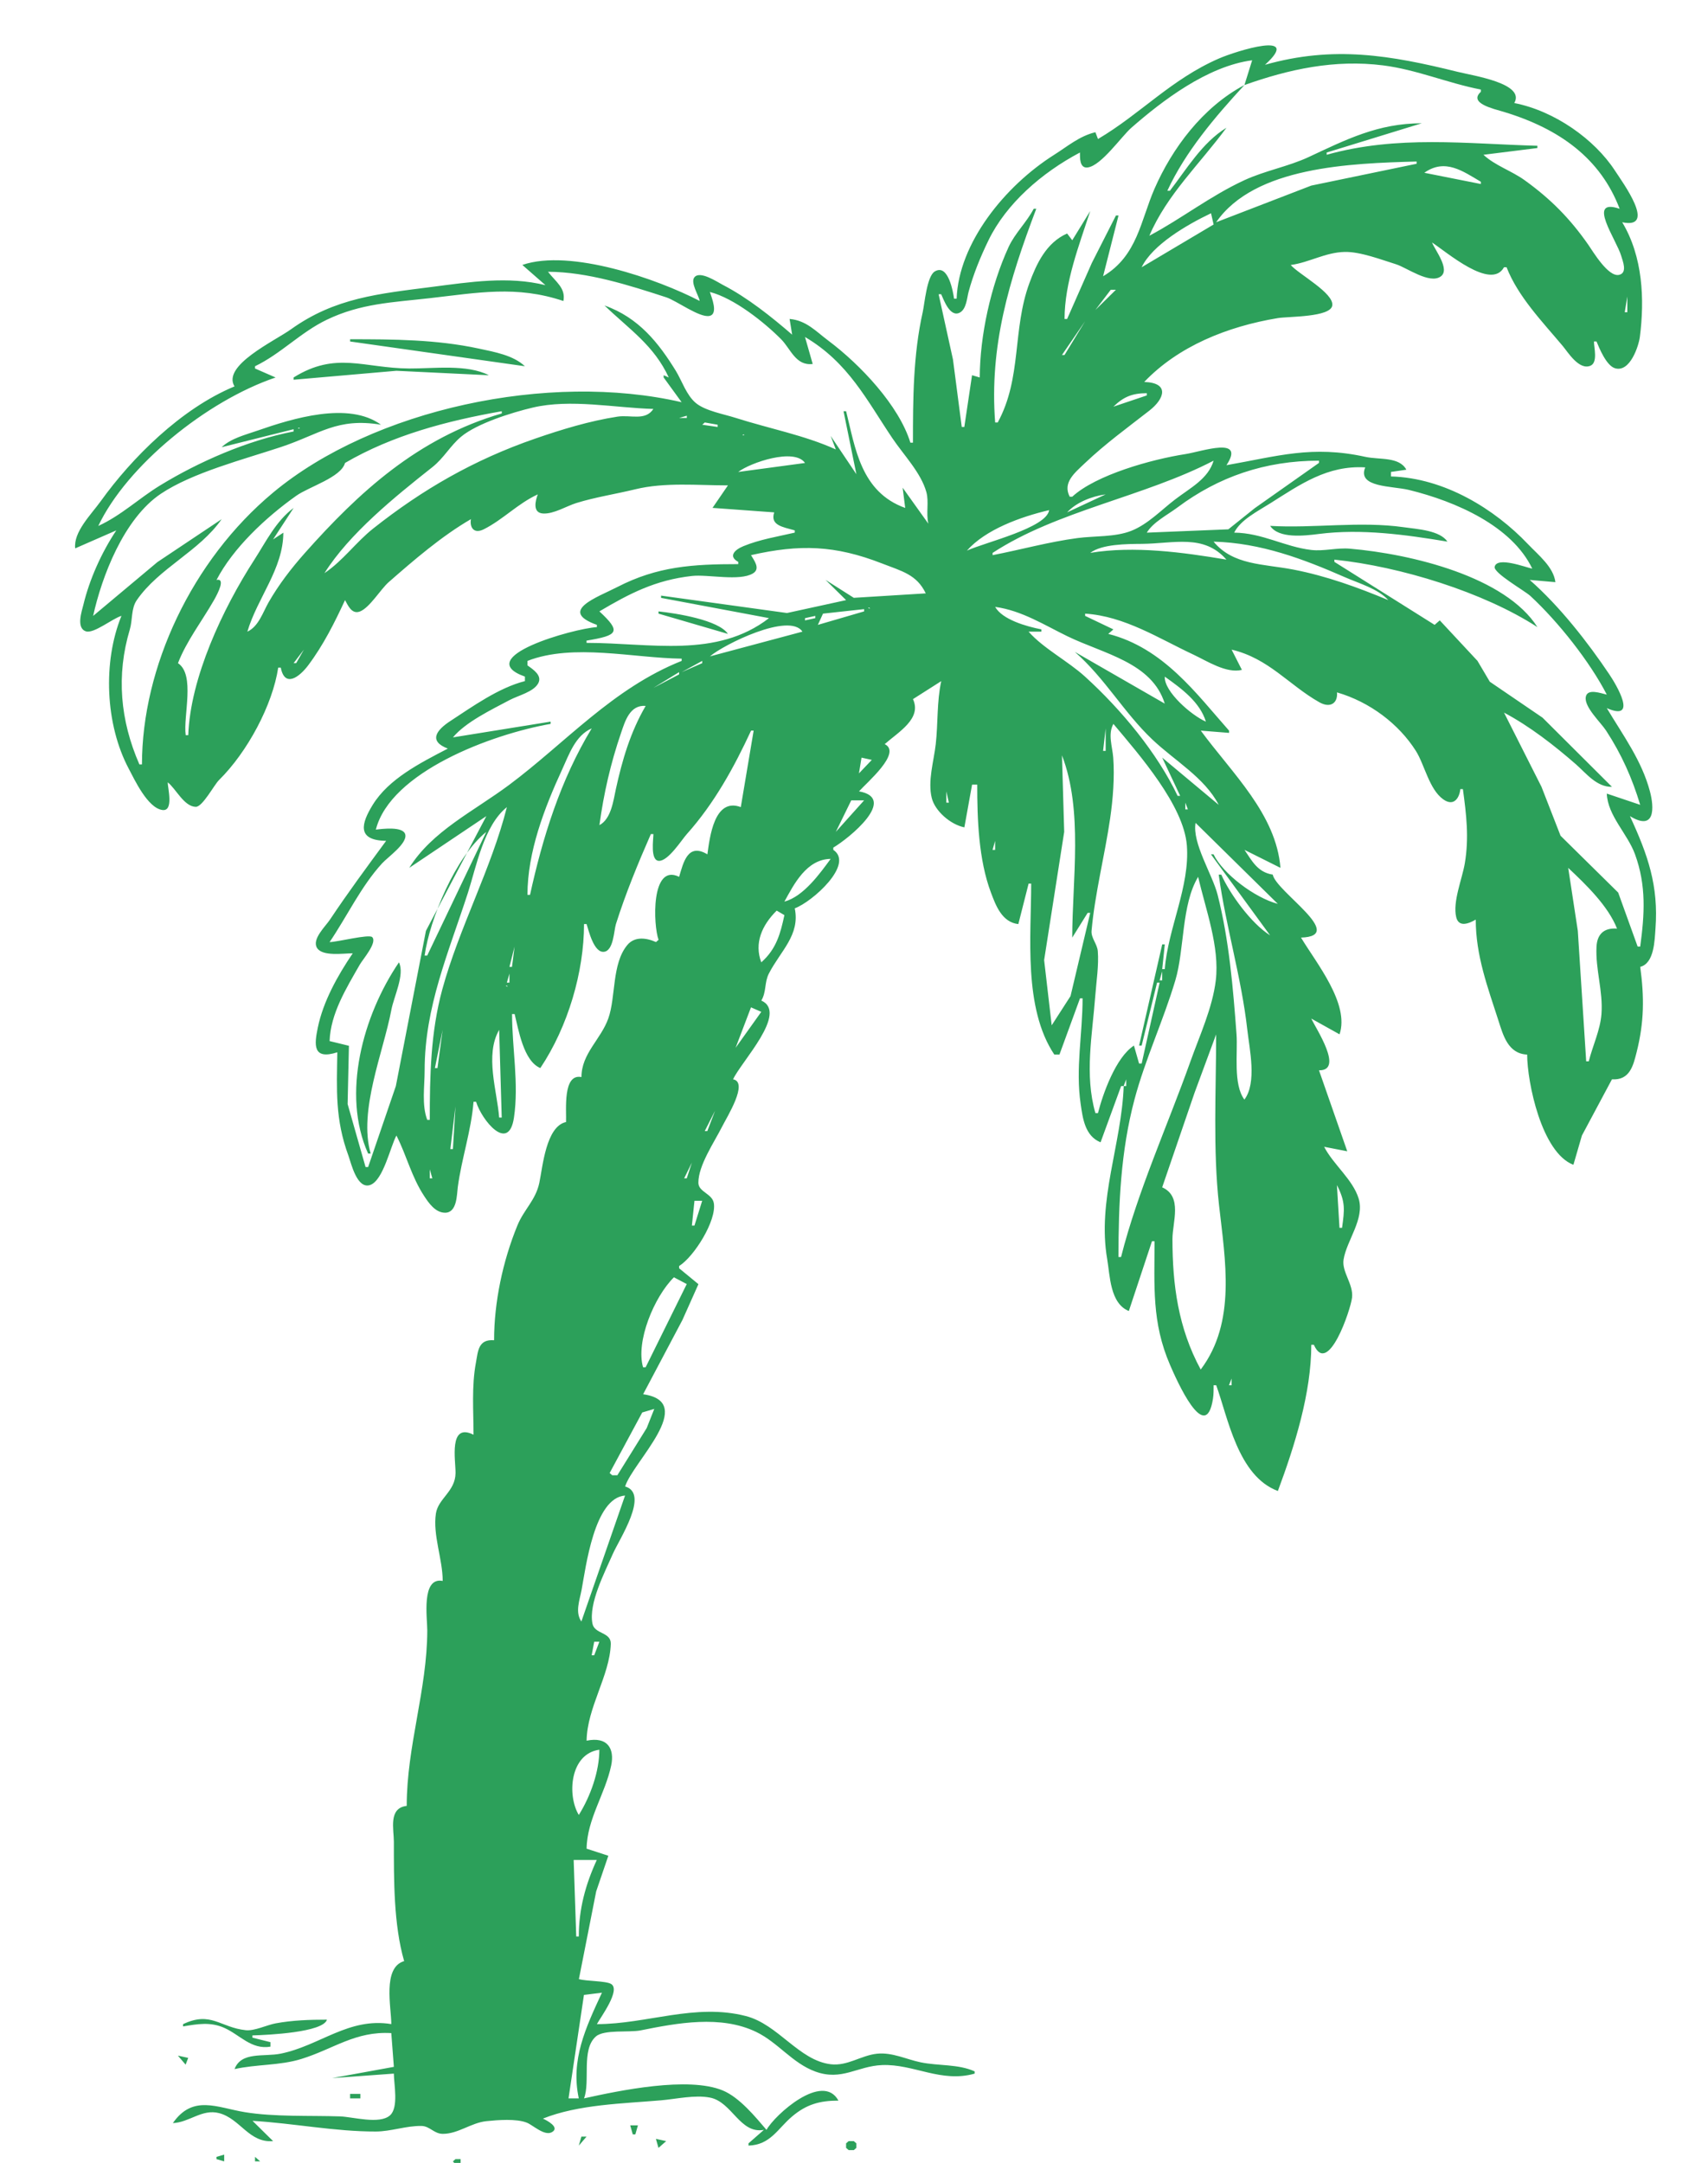 <?xml version="1.0" encoding="UTF-8" standalone="no"?>
<svg
   width="188"
   height="238"
   viewBox="0 0 188 238"
   version="1.1"
   id="svg11"
   sodipodi:docname="palmlogo3a.svg"
   xml:space="preserve"
   inkscape:version="1.2.1 (9c6d41e410, 2022-07-14)"
   xmlns:inkscape="http://www.inkscape.org/namespaces/inkscape"
   xmlns:sodipodi="http://sodipodi.sourceforge.net/DTD/sodipodi-0.dtd"
   xmlns="http://www.w3.org/2000/svg"
   xmlns:svg="http://www.w3.org/2000/svg"
   xmlns:rdf="http://www.w3.org/1999/02/22-rdf-syntax-ns#"
   xmlns:cc="http://creativecommons.org/ns#"
   xmlns:dc="http://purl.org/dc/elements/1.1/"><defs
     id="defs15" /><sodipodi:namedview
     id="namedview13"
     pagecolor="#ffffff"
     bordercolor="#666666"
     borderopacity="1.0"
     inkscape:showpageshadow="2"
     inkscape:pageopacity="0.0"
     inkscape:pagecheckerboard="0"
     inkscape:deskcolor="#d1d1d1"
     showgrid="false"
     inkscape:zoom="2.1621053"
     inkscape:cx="148.92892"
     inkscape:cy="238.19376"
     inkscape:window-width="3840"
     inkscape:window-height="2066"
     inkscape:window-x="-11"
     inkscape:window-y="-11"
     inkscape:window-maximized="1"
     inkscape:current-layer="svg11" /><title
     id="title2">Palme</title><path
     style="fill:#2ca05a;stroke:none;stroke-width:0.265"
     d="m 120.854,15.292 -0.283,-0.743 c -1.752,0.417 -3.076,1.562 -4.526,2.476 -5.448,3.436 -10.526,9.734 -10.749,15.841 h -0.283 c -0.096,-0.685 -0.625,-3.907 -2.129,-2.992 -0.868,0.527 -1.115,3.559 -1.321,4.477 -1.055,4.702 -1.075,9.579 -1.075,14.357 h -0.283 c -1.247,-4.062 -5.475,-8.566 -9.052,-11.241 -1.345,-1.005 -2.396,-2.208 -4.243,-2.373 l 0.283,1.733 c -2.255,-1.949 -4.902,-4.071 -7.637,-5.484 -0.595,-0.307 -2.511,-1.605 -3.124,-0.83 -0.463,0.585 0.464,1.946 0.579,2.6 -4.595,-2.389 -14.229,-5.778 -19.517,-3.961 l 2.546,2.228 c -4.108,-1.019 -8.312,-0.347 -12.446,0.184 -5.913,0.761 -10.717,1.201 -15.557,4.664 -1.819,1.302 -7.635,3.995 -6.223,6.29 -5.9,2.445 -11.309,7.876 -14.721,12.624 -1.065,1.481 -3.021,3.382 -2.817,5.198 l 4.526,-1.98 c -1.63,2.439 -2.953,5.401 -3.62,8.169 -0.165,0.687 -0.843,2.595 0.287,2.944 0.868,0.268 2.921,-1.419 3.899,-1.706 -2.066,5.067 -1.785,11.956 0.809,16.832 0.615,1.156 2.07,4.313 3.698,4.531 1.275,0.171 0.586,-2.422 0.584,-3.046 0.883,0.668 1.791,2.673 3.089,2.697 0.746,0.013 2.017,-2.413 2.556,-2.944 3.128,-3.083 5.903,-8.27 6.518,-12.377 h 0.283 c 0.439,2.274 2.066,1.017 3.016,-0.248 1.678,-2.234 2.91,-4.707 4.056,-7.178 0.309,0.54 0.731,1.62 1.658,1.245 1.076,-0.436 2.258,-2.443 3.151,-3.225 2.747,-2.404 5.811,-5.053 9.052,-6.931 -0.156,0.845 0.274,1.689 1.416,1.115 2.13,-1.071 3.728,-2.823 5.939,-3.838 -0.238,0.642 -0.634,2.037 0.589,2.105 1.173,0.065 2.571,-0.817 3.654,-1.153 2.085,-0.647 4.369,-0.995 6.506,-1.516 3.237,-0.789 6.853,-0.426 10.183,-0.426 l -1.697,2.475 6.789,0.495 c -0.471,1.43 0.948,1.608 2.263,1.98 v 0.248 c -1.912,0.443 -3.849,0.748 -5.656,1.491 -0.98,0.403 -1.683,1.122 -0.567,1.727 v 0.248 c -5.027,0 -8.894,0.249 -13.295,2.513 -2.221,1.143 -6.575,2.632 -2.263,4.17 v 0.248 c -2.569,0.159 -13.884,3.324 -7.92,5.446 v 0.495 c -2.905,0.738 -5.795,2.819 -8.203,4.388 -1.576,1.026 -2.426,2.224 -0.283,3.038 -3.065,1.594 -6.506,3.332 -8.266,6.188 -1.243,2.016 -1.818,3.923 1.477,3.961 -2.122,2.887 -4.191,5.678 -6.18,8.664 -0.511,0.768 -2.031,2.177 -1.421,3.133 0.603,0.946 2.897,0.58 3.923,0.58 -1.686,2.483 -3.253,5.311 -3.844,8.169 -0.384,1.859 -0.601,3.605 2.146,2.723 -0.058,4.144 -0.258,7.353 1.227,11.387 0.282,0.767 0.94,3.75 2.411,3.207 1.426,-0.527 2.209,-4.23 2.868,-5.434 1.134,2.216 1.65,4.536 3.07,6.683 0.469,0.709 1.204,1.811 2.286,1.811 1.33,0 1.29,-2 1.396,-2.801 0.416,-3.145 1.491,-6.243 1.734,-9.406 h 0.283 c 0.625,2.035 3.586,5.672 4.17,1.733 0.553,-3.732 -0.21,-7.637 -0.21,-11.387 h 0.283 c 0.421,1.673 0.969,5.176 2.829,5.941 3.055,-4.572 4.809,-10.595 4.809,-15.842 h 0.283 c 0.22,0.672 0.799,3.229 1.946,3.046 1.031,-0.164 1.062,-2.351 1.282,-3.046 1.07,-3.375 2.412,-6.634 3.844,-9.901 h 0.283 c 0,0.555 -0.373,2.922 0.61,2.944 1.032,0.023 2.488,-2.3 3.066,-2.944 3.032,-3.383 5.232,-7.414 7.073,-11.387 h 0.283 l -1.414,8.416 c -2.927,-1.091 -3.42,3.351 -3.677,5.198 -2.153,-1.291 -2.637,0.873 -3.111,2.475 -3.134,-1.547 -2.85,5.353 -2.263,6.931 l -0.283,0.248 c -1.053,-0.471 -2.346,-0.652 -3.16,0.328 -1.718,2.069 -1.246,5.721 -2.093,8.087 -0.827,2.31 -2.949,3.852 -2.951,6.437 -2.082,-0.404 -1.642,3.633 -1.697,4.951 -2.211,0.474 -2.57,4.933 -2.94,6.683 -0.407,1.929 -1.687,2.922 -2.417,4.703 -1.612,3.933 -2.563,8.45 -2.563,12.624 -1.765,-0.138 -1.769,1.236 -2.001,2.475 -0.485,2.596 -0.262,5.295 -0.262,7.921 -2.759,-1.374 -1.969,2.812 -1.98,4.208 -0.016,2.039 -1.913,2.8 -2.163,4.47 -0.355,2.367 0.747,5.012 0.749,7.411 -2.388,-0.463 -1.694,4.114 -1.697,5.446 -0.014,6.525 -2.263,12.735 -2.263,19.308 -2.044,0.224 -1.414,2.587 -1.414,3.961 0,4.159 -0.034,9.079 1.131,13.119 -2.407,0.697 -1.414,5.093 -1.414,6.931 -4.672,-0.771 -7.878,2.377 -12.163,3.249 -1.858,0.378 -4.354,-0.256 -5.092,1.702 2.422,-0.542 4.976,-0.377 7.354,-1.115 3.575,-1.11 5.947,-3.078 9.9,-2.845 l 0.283,3.713 -6.789,1.238 6.789,-0.495 c 0,1.141 0.549,3.717 -0.418,4.589 -1.145,1.033 -4.098,0.166 -5.522,0.119 -3.324,-0.109 -7.224,0.068 -10.466,-0.466 -3.072,-0.506 -5.718,-1.958 -7.92,1.204 1.824,-0.075 3.209,-1.591 5.092,-1.097 2.332,0.613 3.293,3.305 5.94,3.077 l -2.263,-2.228 c 4.494,0.264 9.086,1.186 13.577,1.174 1.666,-0.004 3.328,-0.639 5.017,-0.613 0.914,0.014 1.385,0.865 2.343,0.87 1.694,0.008 3.122,-1.223 4.803,-1.396 1.249,-0.128 3.292,-0.296 4.453,0.166 0.68,0.271 1.944,1.502 2.76,1.044 0.93,-0.522 -0.574,-1.306 -0.99,-1.492 3.906,-1.561 8.794,-1.65 13.012,-2.013 1.682,-0.145 3.708,-0.62 5.374,-0.299 2.444,0.471 3.294,4.039 5.94,3.55 l -1.697,1.485 v 0.248 c 2.42,-0.075 3.211,-1.868 4.809,-3.213 1.549,-1.304 2.987,-1.736 5.092,-1.737 -1.735,-3.186 -7.003,1.565 -7.92,3.218 -1.204,-1.409 -2.967,-3.569 -4.809,-4.333 -3.8,-1.576 -11.368,0.002 -15.275,0.868 0.717,-1.856 -0.34,-5.371 1.308,-6.813 0.902,-0.789 3.664,-0.415 4.915,-0.667 4.06,-0.818 8.83,-1.709 12.729,0.171 2.395,1.155 3.978,3.433 6.506,4.357 2.917,1.066 4.614,-0.603 7.354,-0.712 3.465,-0.137 6.5,1.99 10.183,0.941 v -0.248 c -1.827,-0.822 -3.972,-0.589 -5.94,-0.995 -1.582,-0.326 -3.13,-1.122 -4.809,-0.947 -1.757,0.184 -3.25,1.38 -5.092,1.159 -3.511,-0.422 -5.777,-4.384 -9.334,-5.302 -5.587,-1.443 -10.904,0.887 -16.406,0.887 0.418,-0.764 2.664,-3.779 1.561,-4.423 -0.584,-0.341 -2.668,-0.293 -3.541,-0.527 l 1.903,-9.654 1.338,-3.922 -2.392,-0.781 c 0.045,-3.251 2.046,-6.016 2.707,-9.159 0.39,-1.856 -0.415,-3.203 -2.707,-2.723 0.051,-3.655 2.551,-7.147 2.662,-10.643 0.042,-1.335 -1.786,-1.062 -2.018,-2.235 -0.44,-2.223 1.346,-5.63 2.239,-7.668 0.714,-1.628 4.066,-6.639 1.359,-7.426 0.823,-2.682 8.032,-9.286 1.98,-10.149 l 4.324,-8.169 1.763,-3.944 -2.127,-1.749 v -0.248 c 1.671,-1.042 4.153,-5.038 3.819,-6.931 -0.184,-1.041 -1.692,-1.215 -1.697,-2.228 -0.011,-1.915 1.75,-4.464 2.616,-6.188 0.539,-1.072 2.936,-4.873 1.202,-5.198 0.896,-1.946 6.095,-7.327 3.111,-8.664 0.574,-0.978 0.327,-1.996 0.828,-2.97 1.271,-2.476 3.464,-4.243 2.85,-7.178 1.952,-0.723 6.583,-4.869 4.243,-6.436 v -0.248 c 1.755,-1.035 7.134,-5.423 2.829,-6.188 0.89,-0.999 4.749,-4.254 2.829,-5.198 1.57,-1.374 4.102,-2.817 3.111,-4.951 l 3.111,-1.98 c -0.496,2.301 -0.345,4.617 -0.604,6.931 -0.21,1.877 -0.907,4.066 -0.436,5.941 0.352,1.4 2.028,2.899 3.586,3.218 l 0.849,-4.703 h 0.566 c 0,3.788 0.145,8.257 1.511,11.882 0.514,1.364 1.198,3.269 3.014,3.465 l 1.131,-4.456 h 0.283 c 0,5.743 -0.879,13.687 2.546,18.813 h 0.566 l 2.263,-6.188 h 0.283 c 0,3.923 -0.789,7.708 -0.21,11.634 0.224,1.518 0.453,3.509 2.19,4.208 l 2.263,-6.188 h 0.283 c -0.227,6.375 -2.938,12.588 -1.814,19.06 0.307,1.769 0.297,4.854 2.379,5.693 l 2.546,-7.674 h 0.283 c 0,4.889 -0.326,8.911 1.71,13.614 0.704,1.627 3.914,8.908 4.722,3.713 0.077,-0.494 0.071,-0.988 0.073,-1.485 h 0.283 c 1.288,3.529 2.384,10.002 6.789,11.634 1.858,-4.992 3.677,-10.781 3.677,-16.09 h 0.283 c 1.552,3.525 4.053,-3.844 4.205,-5.198 0.164,-1.465 -1.149,-2.818 -0.934,-4.175 0.335,-2.106 2.349,-4.479 1.659,-6.717 -0.651,-2.108 -2.776,-3.721 -3.799,-5.693 l 2.546,0.495 -3.111,-8.911 c 2.767,0.049 -0.335,-4.584 -0.849,-5.693 l 3.111,1.733 c 1.128,-3.36 -2.551,-7.835 -4.243,-10.644 5.14,-0.159 -2.749,-5.054 -3.111,-6.931 -1.669,-0.248 -2.308,-1.546 -3.111,-2.723 l 3.96,1.98 c -0.477,-5.92 -5.312,-10.395 -8.769,-15.1 l 3.111,0.248 v -0.248 c -3.575,-4.027 -7.204,-9.093 -13.295,-10.644 l 0.566,-0.495 -3.111,-1.485 v -0.248 c 4.331,0.267 8.172,2.76 11.88,4.49 1.521,0.71 3.656,2.122 5.374,1.698 l -1.131,-2.228 c 4.088,0.961 6.306,3.899 9.655,5.79 1.249,0.705 2.056,0.047 1.942,-1.086 3.648,1.061 6.82,3.497 8.682,6.436 0.957,1.511 1.461,4.218 3.007,5.328 1.199,0.861 1.799,-0.2 1.888,-1.12 h 0.283 c 0.383,2.823 0.688,5.328 0.211,8.169 -0.287,1.706 -1.357,4.235 -0.945,5.925 0.28,1.152 1.389,0.705 2.149,0.264 0,3.933 1.294,7.388 2.506,11.139 0.503,1.556 1.04,3.624 3.151,3.713 0.012,3.046 1.582,10.787 5.092,12.129 l 0.935,-3.218 3.308,-6.188 c 1.981,0.13 2.351,-1.548 2.712,-2.97 0.841,-3.317 0.853,-6.083 0.399,-9.406 1.555,-0.381 1.587,-2.96 1.68,-4.208 0.351,-4.706 -0.831,-8.104 -2.812,-12.377 2.794,1.702 2.678,-0.925 2.201,-2.723 -0.897,-3.384 -2.936,-6.134 -4.747,-9.159 3.514,1.532 1.022,-2.612 0.281,-3.713 -2.383,-3.545 -5.456,-7.488 -8.767,-10.396 l 2.829,0.248 c -0.214,-1.679 -1.852,-2.958 -3.043,-4.208 -3.621,-3.803 -9.133,-7.264 -15.06,-7.426 v -0.495 l 1.697,-0.248 c -0.794,-1.457 -2.955,-1.072 -4.526,-1.416 -5.865,-1.285 -9.619,-0.073 -15.275,0.921 2.136,-3.238 -2.699,-1.503 -4.526,-1.219 -3.7,0.573 -9.832,2.278 -12.446,4.685 h -0.283 c -0.793,-1.547 0.514,-2.591 1.697,-3.713 2.227,-2.111 4.621,-3.85 7.07,-5.757 1.69,-1.317 2.243,-3.067 -0.564,-3.154 3.736,-3.918 9.122,-6.102 14.709,-7.028 1.156,-0.192 5.81,-0.08 5.991,-1.393 0.188,-1.367 -3.673,-3.416 -4.577,-4.45 2.05,-0.275 3.793,-1.388 5.94,-1.437 1.722,-0.039 4.033,0.854 5.657,1.358 1.162,0.361 3.681,2.218 4.912,1.344 1.079,-0.765 -0.628,-2.903 -0.952,-3.74 1.578,1.023 6.506,5.319 7.92,2.723 h 0.283 c 1.261,3.228 3.906,5.955 6.182,8.664 0.561,0.668 1.794,2.699 3.05,2.173 0.839,-0.351 0.388,-2.012 0.385,-2.668 h 0.283 c 0.315,0.759 1.09,2.661 2.035,2.944 1.675,0.502 2.617,-2.512 2.736,-3.439 0.53,-4.143 0.334,-8.841 -1.942,-12.624 3.85,0.796 0.076,-4.339 -0.807,-5.693 -2.23,-3.422 -6.614,-6.555 -11.073,-7.426 1.234,-2.155 -4.467,-2.996 -6.223,-3.431 -7.414,-1.835 -13.661,-2.912 -21.215,-0.777 4.183,-3.797 -3.104,-1.55 -5.092,-0.683 -5.24,2.286 -8.61,6.087 -13.295,8.852 m 16.972,-8.664 -0.849,2.723 c 4.895,-1.738 9.929,-2.843 15.275,-2.162 3.692,0.47 7.126,1.958 10.749,2.658 v 0.248 c -1.407,1.266 1.437,1.878 2.546,2.214 6.15,1.865 10.633,5.14 12.729,10.658 -3.72,-1.257 -0.324,3.436 0.178,5.198 0.152,0.534 0.718,1.848 -0.234,2.071 -1.198,0.281 -2.889,-2.587 -3.393,-3.309 -1.968,-2.819 -4.079,-4.998 -7.017,-7.11 -1.436,-1.032 -3.241,-1.603 -4.526,-2.792 l 5.94,-0.743 v -0.248 c -7.824,-0.214 -15.396,-1.191 -23.195,0.99 v -0.248 l 10.466,-3.218 c -4.823,0.003 -8.353,1.807 -12.446,3.716 -2.238,1.044 -4.815,1.501 -7.072,2.544 -3.772,1.744 -6.869,4.205 -10.466,6.116 1.949,-4.547 5.542,-7.876 8.486,-11.882 -2.667,1.625 -4.426,4.608 -6.223,6.931 h -0.283 c 1.981,-4.272 5.199,-8.074 8.486,-11.634 -4.647,2.469 -7.971,7.018 -9.887,11.387 -1.531,3.489 -1.893,7.425 -5.67,9.654 l 1.697,-6.683 h -0.283 l -2.652,5.218 -2.723,6.169 h -0.283 c 0.016,-4.055 1.574,-8.019 2.829,-11.882 l -1.98,3.218 -0.566,-0.743 c -2.323,1.019 -3.39,3.391 -4.147,5.446 -1.903,5.162 -0.806,10.416 -3.49,15.347 h -0.283 c -0.646,-8.42 1.518,-15.581 4.526,-23.516 h -0.283 c -0.767,1.479 -2.068,2.693 -2.764,4.208 -1.967,4.282 -3.158,9.748 -3.176,14.357 l -0.849,-0.248 -0.849,5.693 h -0.283 l -0.967,-7.426 -1.579,-7.178 h 0.283 c 0.262,0.559 0.957,2.585 2.04,2.025 0.741,-0.383 0.796,-1.625 0.971,-2.273 0.522,-1.943 1.305,-3.858 2.197,-5.693 1.953,-4.02 5.835,-7.418 10.066,-9.654 0.009,0.496 -0.085,1.784 0.871,1.642 1.496,-0.223 3.702,-3.416 4.786,-4.365 3.39,-2.966 8.363,-6.776 13.295,-7.426 m -2.829,7.178 0.283,0.248 -0.283,-0.248 m 10.466,3.218 -0.283,0.248 0.283,-0.248 m 10.466,0.743 v 0.248 l -11.597,2.403 -10.466,4.033 c 4.223,-6.12 14.761,-6.484 22.063,-6.683 m 7.072,2.228 v 0.248 l -6.223,-1.238 c 2.291,-1.621 4.254,-0.165 6.223,0.99 m -48.935,2.723 0.283,0.248 -0.283,-0.248 m 19.235,0.743 0.283,1.238 -7.92,4.703 c 1.194,-2.477 4.998,-4.686 7.637,-5.941 m 23.478,5.198 -0.283,0.248 0.283,-0.248 m -78.636,3.465 c 2.67,0.68 6.032,3.374 7.841,5.203 1.051,1.063 1.61,2.95 3.473,2.718 l -0.849,-2.97 c 4.783,2.82 6.801,6.959 9.619,11.139 1.255,1.862 3.152,3.8 3.743,5.936 0.297,1.072 -0.053,2.298 0.216,3.47 l -2.829,-3.961 0.283,2.228 c -4.91,-1.761 -5.502,-6.649 -6.506,-10.644 h -0.283 l 1.414,6.931 -2.829,-4.208 0.566,1.485 c -3.418,-1.556 -7.388,-2.313 -11.032,-3.476 -1.319,-0.421 -3.328,-0.77 -4.366,-1.626 -1.05,-0.866 -1.543,-2.464 -2.221,-3.562 -1.882,-3.047 -4.065,-5.839 -7.839,-7.178 2.771,2.664 5.429,4.379 7.072,7.921 l -0.566,-0.248 v 0.248 l 1.98,2.723 c -14.621,-3.385 -33.93,0.758 -44.958,9.936 -8.991,7.482 -14.443,19.287 -14.443,29.917 h -0.283 c -2.12,-4.839 -2.56,-9.82 -1.052,-14.852 0.31,-1.035 0.129,-2.299 0.762,-3.218 2.43,-3.529 6.891,-5.38 9.341,-8.911 l -7.066,4.718 -7.077,5.926 c 0.94,-4.286 3.362,-10.712 7.476,-13.457 3.467,-2.313 9.058,-3.755 13.173,-5.119 4.33,-1.436 6.175,-3.265 11.032,-2.464 -3.565,-2.601 -9.766,-0.684 -13.577,0.644 -1.389,0.484 -2.932,0.855 -3.96,1.831 l 7.92,-1.98 v 0.248 c -5.08,0.98 -10.465,3.349 -14.709,5.946 -2.333,1.427 -4.249,3.286 -6.789,4.451 3.141,-6.62 11.908,-13.762 19.517,-16.337 l -2.263,-0.99 v -0.248 c 2.887,-1.395 5.013,-3.736 7.92,-5.127 3.735,-1.788 7.21,-1.897 11.314,-2.363 5.291,-0.6 9.541,-1.422 14.709,0.312 0.276,-1.428 -0.849,-2.112 -1.697,-3.218 4.363,0.013 8.96,1.494 13.012,2.81 1.119,0.363 3.657,2.259 4.746,2.051 1.039,-0.199 0.226,-2.093 0.063,-2.634 m 46.672,-2.228 -1.697,1.485 1.697,-1.485 m -1.98,1.98 -2.263,2.228 1.697,-2.228 h 0.566 m 56.29,0.743 v 1.733 h -0.283 l 0.283,-1.733 m -59.684,2.723 -2.263,3.713 h -0.283 l 2.546,-3.713 m -80.899,1.98 v 0.248 l 19.235,2.723 c -1.269,-1.205 -3.323,-1.569 -5.092,-1.948 -4.643,-0.997 -9.392,-1.022 -14.143,-1.022 m -6.223,4.208 v 0.248 l 11.314,-0.986 10.183,0.491 c -2.435,-1.241 -6.055,-0.726 -8.769,-0.743 -5.022,-0.03 -8.055,-1.923 -12.729,0.99 m 40.166,-0.743 0.566,0.495 -0.566,-0.495 M 126.228,43.264 v 0.248 l -3.677,1.238 c 1.11,-1.071 2.035,-1.479 3.677,-1.485 m -1.697,0.248 0.283,0.248 -0.283,-0.248 m -52.612,1.485 c -0.895,1.351 -2.492,0.623 -3.96,0.849 -3.063,0.472 -6.166,1.42 -9.052,2.418 -6.773,2.342 -12.413,5.609 -17.82,9.885 -1.915,1.515 -3.329,3.548 -5.374,4.918 2.749,-4.357 7.701,-8.362 11.88,-11.667 1.264,-1 1.972,-2.36 3.166,-3.352 1.748,-1.452 5.561,-2.652 7.865,-3.196 4.196,-0.99 9.037,0.029 13.295,0.146 m -16.689,0.248 v 0.248 c -9.254,2.692 -15.758,8.706 -21.664,15.347 -1.522,1.711 -2.897,3.507 -4.008,5.446 -0.616,1.074 -1.09,2.646 -2.331,3.218 1.109,-3.743 3.945,-6.901 3.96,-10.891 l -1.131,0.743 2.263,-3.465 c -1.944,1.436 -3.083,3.778 -4.32,5.693 -3.5,5.42 -7.052,13.003 -7.277,19.308 h -0.283 c -0.29,-2.135 1.077,-6.638 -0.849,-7.921 0.912,-2.394 2.669,-4.672 3.96,-6.931 0.444,-0.778 1.298,-2.45 0.283,-2.228 1.811,-3.491 5.399,-6.866 8.769,-9.256 1.413,-1.002 4.944,-2.027 5.374,-3.615 5.206,-3.041 11.169,-4.624 17.255,-5.693 m 20.366,0.495 v 0.248 h -0.849 l 0.849,-0.248 m 1.98,0.743 1.414,0.248 v 0.248 l -1.697,-0.248 0.283,-0.248 m -43.561,0.248 -0.283,0.248 0.283,-0.248 m -1.131,0.33 c 0.219,0 0.045,0.123 -0.094,0.083 l 0.094,-0.083 m 46.672,-0.082 -0.283,0.248 0.283,-0.248 m 1.697,0.495 -0.283,0.248 0.283,-0.248 m 0.566,0.33 c 0.219,0 0.045,0.123 -0.094,0.083 l 0.094,-0.083 m 9.052,2.393 -0.849,-0.248 0.849,0.248 m -2.263,0.743 -7.354,0.99 c 1.333,-1.027 6.182,-2.685 7.354,-0.99 M 133.582,50.69 c -0.596,2.001 -2.536,2.972 -4.243,4.272 -1.486,1.132 -2.988,2.724 -4.809,3.445 -1.791,0.709 -4.038,0.548 -5.94,0.801 -3.18,0.423 -6.211,1.276 -9.334,1.878 v -0.248 c 7.121,-4.655 16.658,-6.161 24.326,-10.149 m 11.597,0 v 0.248 l -7.072,4.984 -2.902,2.324 -8.978,0.366 c 0.701,-1.161 2.258,-1.938 3.394,-2.786 4.482,-3.345 9.604,-5.135 15.557,-5.135 m 5.092,0.743 c -0.912,2.223 2.968,2.027 4.809,2.477 5.237,1.28 11.346,3.998 13.577,8.662 -0.742,-0.143 -3.86,-1.365 -4.139,-0.21 -0.164,0.68 3.31,2.641 3.929,3.213 3.095,2.864 6.553,7.248 8.414,10.858 -0.654,-0.144 -2.159,-0.72 -2.315,0.269 -0.175,1.104 1.641,2.776 2.238,3.691 1.722,2.641 2.868,5.237 3.754,8.169 l -3.677,-1.238 c 0.096,2.431 2.279,4.408 3.108,6.683 1.259,3.457 1.048,6.625 0.57,10.149 h -0.283 l -2.141,-5.941 -6.343,-6.252 -2.098,-5.382 -4.126,-8.169 c 2.849,1.514 5.566,3.637 7.92,5.693 1.098,0.959 2.278,2.516 3.96,2.475 l -7.637,-7.609 -5.807,-3.957 -1.357,-2.295 -4.151,-4.456 -0.566,0.495 -11.032,-6.931 v -0.248 c 7.286,0.757 16.435,3.593 22.346,7.426 -3.506,-5.528 -13.784,-8.042 -20.649,-8.631 -1.418,-0.122 -2.862,0.303 -4.243,0.141 -2.941,-0.346 -5.383,-1.874 -8.486,-1.907 0.699,-1.404 2.564,-2.337 3.96,-3.217 3.325,-2.096 6.301,-4.207 10.466,-3.962 m -28.569,2.97 -4.243,1.98 c 0.984,-1.081 2.687,-1.771 4.243,-1.98 m -6.223,1.733 c -0.279,1.959 -7.036,3.537 -9.052,4.456 2.058,-2.321 5.888,-3.714 9.052,-4.456 m 24.326,1.733 c 0.943,1.423 3.745,1.095 5.374,0.888 4.692,-0.596 9.534,0.081 14.143,0.845 -0.844,-1.241 -3.294,-1.37 -4.809,-1.586 -4.817,-0.686 -9.875,0.137 -14.709,-0.147 m -4.809,3.713 c -4.777,-0.803 -10.154,-1.541 -14.992,-0.743 1.285,-0.97 3.995,-0.977 5.657,-0.99 3.542,-0.027 6.837,-1.123 9.334,1.733 m 17.82,4.456 c -3.361,-1.399 -6.818,-2.66 -10.466,-3.363 -3.287,-0.634 -6.613,-0.463 -8.769,-3.072 5.205,0.142 9.841,1.895 14.426,3.901 1.619,0.709 3.667,1.28 4.809,2.535 m -50.915,-0.743 -7.92,0.489 -3.111,-1.975 2.263,2.228 -6.506,1.419 -13.86,-1.914 v 0.248 l 11.88,2.228 c -5.79,4.465 -13.069,2.723 -20.083,2.723 v -0.248 c 3.499,-0.58 3.841,-0.962 1.414,-3.218 3.32,-1.967 6.167,-3.448 10.183,-3.896 1.763,-0.197 5.24,0.609 6.722,-0.284 0.854,-0.515 0.121,-1.422 -0.216,-2.008 5.355,-1.214 9.244,-1.103 14.426,0.919 2.17,0.847 3.811,1.204 4.809,3.289 m -4.243,-2.475 0.283,0.248 -0.283,-0.248 m 1.697,0.248 0.283,0.248 -0.283,-0.248 m 0.566,0.495 0.283,0.248 -0.283,-0.248 m -59.401,0.495 -0.283,0.248 0.283,-0.248 m 60.532,0.743 0.283,0.248 -0.283,-0.248 m -5.374,2.063 0.094,0.083 c -0.139,0.041 -0.313,-0.083 -0.094,-0.083 m 32.529,10.562 -9.9,-5.693 c 3.337,2.92 5.375,6.648 8.529,9.639 2.476,2.348 5.75,4.188 7.311,7.193 l -6.223,-5.198 1.98,4.208 h -0.283 c -2.229,-4.698 -6.172,-9.469 -10.188,-13.119 -1.906,-1.732 -4.558,-3.079 -6.218,-4.951 h 1.414 v -0.248 c -1.674,-0.327 -4.296,-1.079 -5.092,-2.475 2.915,0.391 5.454,2.018 7.958,3.232 4.027,1.952 9.308,2.887 10.711,7.412 M 95.113,67.027 v 0.248 l -5.092,1.485 0.566,-1.238 4.526,-0.495 m -22.629,0.248 v 0.248 l 7.637,2.228 c -1.017,-1.536 -5.686,-2.267 -7.637,-2.475 m 17.255,0.495 v 0.248 l -1.131,0.248 v -0.248 l 1.131,-0.248 m -1.414,1.733 -10.183,2.723 c 1.494,-1.295 8.745,-4.884 10.183,-2.723 m 26.495,0.082 0.188,0.083 -0.188,-0.083 m -81.087,1.403 -0.283,0.248 0.283,-0.248 m 99.85,0.248 0.283,0.495 -0.283,-0.495 m 1.98,0 -0.283,0.248 0.283,-0.248 m -102.113,0.248 -0.849,1.485 h -0.283 l 1.131,-1.485 m 41.581,0.99 v 0.248 c -7.569,3.006 -12.842,9.066 -18.99,13.645 -3.893,2.9 -8.485,5.088 -10.994,9.128 l 8.486,-5.693 -6.65,12.624 -3.311,17.08 -3.051,8.911 h -0.283 l -1.975,-6.931 0.143,-6.411 -2.128,-0.52 c 0.108,-3.022 1.816,-5.774 3.326,-8.416 0.333,-0.582 1.956,-2.431 1.362,-3.024 -0.349,-0.349 -3.877,0.549 -4.688,0.549 1.896,-2.788 3.466,-6.144 5.779,-8.664 0.64,-0.697 2.771,-2.174 2.553,-3.167 -0.204,-0.928 -2.51,-0.633 -3.241,-0.546 1.614,-6.329 12.681,-10.482 19.235,-11.634 v -0.248 l -10.749,1.733 c 1.39,-1.676 4.2,-3.027 6.223,-4.101 0.962,-0.511 2.658,-0.898 3.168,-1.856 0.453,-0.851 -0.535,-1.5 -1.188,-1.964 v -0.495 c 5.046,-1.962 11.691,-0.304 16.972,-0.248 m 2.263,0.248 v 0.248 l -2.263,0.99 2.263,-1.238 m -2.546,1.238 v 0.248 l -2.829,1.485 2.829,-1.733 m 86.556,0.248 -0.283,0.248 0.283,-0.248 m -33.095,0.248 c 1.906,1.353 3.861,2.806 4.526,4.951 -1.585,-0.682 -4.622,-3.311 -4.526,-4.951 m -56.572,1.238 -0.566,0.495 0.566,-0.495 m 91.647,1.238 0.283,0.495 -0.283,-0.495 m -92.213,0.743 c -1.688,2.887 -2.59,5.99 -3.283,9.159 -0.27,1.233 -0.512,3.285 -1.809,3.961 0.469,-3.456 1.233,-6.807 2.381,-10.149 0.429,-1.25 0.953,-3.114 2.711,-2.97 m 92.779,0 -0.283,0.248 0.283,-0.248 m -64.493,0.495 -0.283,0.248 0.283,-0.248 m 23.195,1.485 c 2.873,3.422 7.742,8.974 8.086,13.367 0.354,4.509 -2.086,9.148 -2.429,13.614 h -0.283 l 0.283,-2.723 h -0.283 l -2.546,11.139 h 0.283 l 1.697,-6.931 h 0.283 l -1.98,8.911 h -0.283 l -0.566,-1.98 c -2.002,1.288 -3.421,5.313 -3.96,7.426 h -0.283 c -1.217,-4.208 -0.333,-8.626 -0.017,-12.872 0.117,-1.563 0.408,-3.405 0.28,-4.951 -0.067,-0.802 -0.756,-1.443 -0.685,-2.243 0.364,-4.085 1.452,-8.28 2.046,-12.362 0.31,-2.132 0.499,-4.535 0.339,-6.683 -0.091,-1.218 -0.614,-2.569 0.017,-3.713 m -57.421,0.495 c -3.446,5.673 -5.412,12.044 -6.789,18.317 h -0.283 c 0,-4.704 1.848,-9.53 3.847,-13.862 0.723,-1.567 1.43,-3.681 3.224,-4.456 m 56.572,0 v 2.475 h -0.283 l 0.283,-2.475 m -4.809,2.97 c 2.351,6.09 1.127,13.745 1.131,20.05 l 1.697,-2.723 h 0.283 l -2.169,9.159 -2.074,3.218 -0.832,-7.178 2.208,-14.109 -0.245,-8.416 m 10.749,0 0.283,0.248 -0.283,-0.248 m -43.561,0.248 -0.283,0.248 0.283,-0.248 m 11.88,0.248 -1.414,1.485 0.283,-1.733 1.131,0.248 m 8.203,3.465 0.283,1.238 h -0.283 v -1.238 m 26.023,0.743 -0.283,0.248 0.283,-0.248 m -35.075,0.248 -3.111,3.465 1.697,-3.465 h 1.414 m 35.358,0.248 0.283,0.743 h -0.283 v -0.743 m -74.676,0.495 c -1.706,6.771 -5.254,13.273 -7.107,20.05 -1.289,4.715 -1.379,9.538 -1.379,14.357 h -0.283 c -0.618,-1.661 -0.283,-3.704 -0.283,-5.446 0,-6.986 2.632,-12.94 4.769,-19.555 0.918,-2.841 1.728,-7.345 4.282,-9.406 m 75.241,0.495 -0.283,0.248 0.283,-0.248 m 48.369,0.248 -0.283,0.248 0.283,-0.248 m -48.087,0.248 -0.283,0.248 0.283,-0.248 m -22.157,0.66 -0.095,0.165 0.095,-0.165 m 22.44,0.082 9.052,8.911 c -2.553,-0.67 -6.041,-3.31 -7.072,-5.446 h -0.283 l 6.506,8.911 c -2.108,-1.334 -4.431,-4.567 -5.374,-6.683 h -0.283 c 0.78,5.719 2.501,11.292 3.149,17.08 0.237,2.113 1.077,5.817 -0.321,7.674 -1.26,-1.673 -0.716,-5.184 -0.866,-7.178 -0.382,-5.098 -0.811,-10.344 -2.08,-15.347 -0.571,-2.252 -2.825,-5.7 -2.429,-7.921 m -77.787,0.495 -0.283,0.248 0.283,-0.248 m -0.283,0.495 -6.506,13.614 h -0.283 c 0.557,-3.99 3.377,-10.861 6.789,-13.614 m 56.007,0.99 v 0.99 h -0.283 l 0.283,-0.99 m 23.478,1.238 0.283,0.248 -0.283,-0.248 m -41.581,0.743 c -1.165,1.584 -2.974,4.134 -5.092,4.703 1.043,-1.896 2.43,-4.665 5.092,-4.703 m -46.672,0.99 0.283,0.248 -0.283,-0.248 m 127.854,0 c 2.009,1.884 4.409,4.216 5.374,6.683 -1.515,-0.115 -2.19,0.693 -2.258,1.98 -0.132,2.49 0.737,4.91 0.544,7.426 -0.135,1.766 -0.966,3.48 -1.397,5.198 h -0.283 l -0.922,-14.357 -1.058,-6.931 m -38.752,0.495 0.283,0.248 -0.283,-0.248 m -1.98,0.495 c 0.822,3.581 2.384,7.703 1.942,11.387 -0.361,3.014 -1.761,6.035 -2.787,8.911 -2.515,7.053 -5.829,14.344 -7.641,21.535 h -0.283 c 0,-5.833 0.243,-11.615 1.759,-17.327 1.176,-4.431 3.186,-8.712 4.499,-13.119 1.018,-3.416 0.661,-8.329 2.51,-11.387 m -46.389,3.713 0.849,0.495 c -0.425,1.971 -0.863,3.712 -2.546,5.198 -0.79,-2.102 0.057,-4.072 1.697,-5.693 m 57.138,0.743 0.849,0.99 -0.849,-0.99 m -85.99,3.218 -0.283,2.228 h -0.283 l 0.566,-2.228 m -9.994,1.403 -0.095,0.165 0.095,-0.165 m -2.734,0.33 c -3.96,5.831 -6.341,14.487 -3.394,21.04 h 0.283 c -1.365,-4.735 1.39,-11.118 2.284,-15.842 0.271,-1.431 1.49,-3.871 0.828,-5.198 m 2.452,0.66 -0.095,0.165 0.095,-0.165 m 81.558,0.33 v 0.99 h -0.283 l 0.283,-0.99 m -71.847,0.248 v 0.99 h -0.283 l 0.283,-0.99 m -0.283,1.32 0.094,0.083 c -0.139,0.041 -0.313,-0.083 -0.094,-0.083 m 26.872,2.393 1.131,0.495 -2.829,3.961 1.697,-4.456 m 62.984,0.165 -0.095,0.165 0.095,-0.165 m -1.32,0.825 -0.283,0.248 0.283,-0.248 m -95.607,1.485 -0.566,4.208 h -0.283 l 0.849,-4.208 m 6.223,0 0.283,9.654 h -0.283 c -0.225,-2.939 -1.599,-6.861 0,-9.654 m 78.918,0.495 c 0,6.143 -0.364,12.698 0.321,18.813 0.676,6.039 1.915,12.855 -2.018,18.07 -2.489,-4.574 -3.111,-9.366 -3.111,-14.357 0,-1.88 1.135,-4.682 -1.131,-5.693 l 3.561,-10.396 2.379,-6.436 m -9.9,4.951 v 0.743 h -0.283 l 0.283,-0.743 m -44.126,0.99 -0.566,0.743 0.566,-0.743 m -29.701,1.98 -0.283,4.703 h -0.283 l 0.566,-4.703 m 28.569,0.495 -0.849,2.228 h -0.283 l 1.131,-2.228 m -31.492,2.393 -0.095,0.165 0.095,-0.165 m 30.36,0.082 -0.283,0.248 0.283,-0.248 m -1.414,3.218 -0.566,1.733 h -0.283 l 0.849,-1.733 m -28.852,0.743 0.283,0.99 h -0.283 v -0.99 m 99.85,1.733 c 0.959,1.864 0.838,2.709 0.566,4.703 h -0.283 l -0.283,-4.703 m -69.867,1.733 -0.849,2.723 h -0.283 l 0.283,-2.723 h 0.849 m -3.111,8.416 1.414,0.743 -4.526,9.159 h -0.283 c -0.818,-2.836 1.212,-7.734 3.394,-9.901 m 61.381,11.139 v 0.743 h -0.283 l 0.283,-0.743 m -66.19,0.99 -0.283,0.248 0.283,-0.248 m -1.414,9.654 h -0.566 l -0.283,-0.248 3.588,-6.663 1.325,-0.392 -0.833,2.104 -3.232,5.198 m -14.709,-4.208 -0.283,0.248 0.283,-0.248 m -1.697,0.743 -0.283,0.248 0.283,-0.248 m 86.556,0.248 -0.283,0.248 0.283,-0.248 m -69.301,5.446 -4.809,13.862 c -0.713,-1.018 -0.191,-2.343 0.021,-3.465 0.467,-2.477 1.395,-10.145 4.788,-10.396 m -2.829,16.09 -0.566,1.485 h -0.283 l 0.283,-1.485 h 0.566 m 0,11.882 c -0.009,2.384 -0.959,5.089 -2.263,7.178 -1.309,-2.165 -0.974,-6.742 2.263,-7.178 m -0.283,12.129 c -1.261,2.738 -1.978,5.44 -1.98,8.416 h -0.283 l -0.283,-8.416 h 2.546 m -2.263,8.911 -0.283,0.248 0.283,-0.248 m -18.952,3.465 -0.283,0.248 0.283,-0.248 m 21.78,2.228 c -1.783,3.845 -3.461,7.388 -2.546,11.634 h -1.131 l 1.697,-11.387 1.98,-0.248 m -46.107,3.465 v 0.248 c 1.591,-0.267 3.003,-0.519 4.526,0.153 1.722,0.761 2.988,2.432 5.092,2.074 v -0.495 l -1.98,-0.495 v -0.248 c 1.714,-0.047 7.781,-0.332 8.203,-1.733 -1.889,0 -3.803,0.063 -5.657,0.408 -0.96,0.179 -2.316,0.852 -3.278,0.752 -2.812,-0.292 -3.833,-2.131 -6.905,-0.665 m -0.566,3.465 0.849,0.99 0.283,-0.743 -1.131,-0.248 m 51.481,0.248 0.849,0.743 -0.849,-0.743 m -49.501,1.98 1.131,-0.743 -1.131,0.743 m 64.21,0 0.283,0.248 -0.283,-0.248 m -47.238,1.98 v 0.495 h 1.131 v -0.495 h -1.131 m 30.832,3.465 0.283,0.99 h 0.283 l 0.283,-0.99 h -0.849 m 24.232,0.578 0.188,0.083 -0.188,-0.083 m -29.606,0.66 -0.283,0.99 0.849,-0.99 h -0.566 m 8.203,0.248 0.283,0.99 0.849,-0.743 -1.131,-0.248 m -19.8,1.485 1.131,-1.238 -1.131,1.238 m 41.015,-1.238 -0.283,0.248 v 0.495 l 0.283,0.248 h 0.566 l 0.283,-0.248 v -0.495 l -0.283,-0.248 h -0.566 m -69.584,1.733 v 0.248 l 0.849,0.248 v -0.743 l -0.849,0.248 m 4.243,0 v 0.495 h 0.566 l -0.566,-0.495 m 22.063,0.248 -0.283,0.248 0.849,0.99 v -1.238 z"
     id="path307" /></svg>
